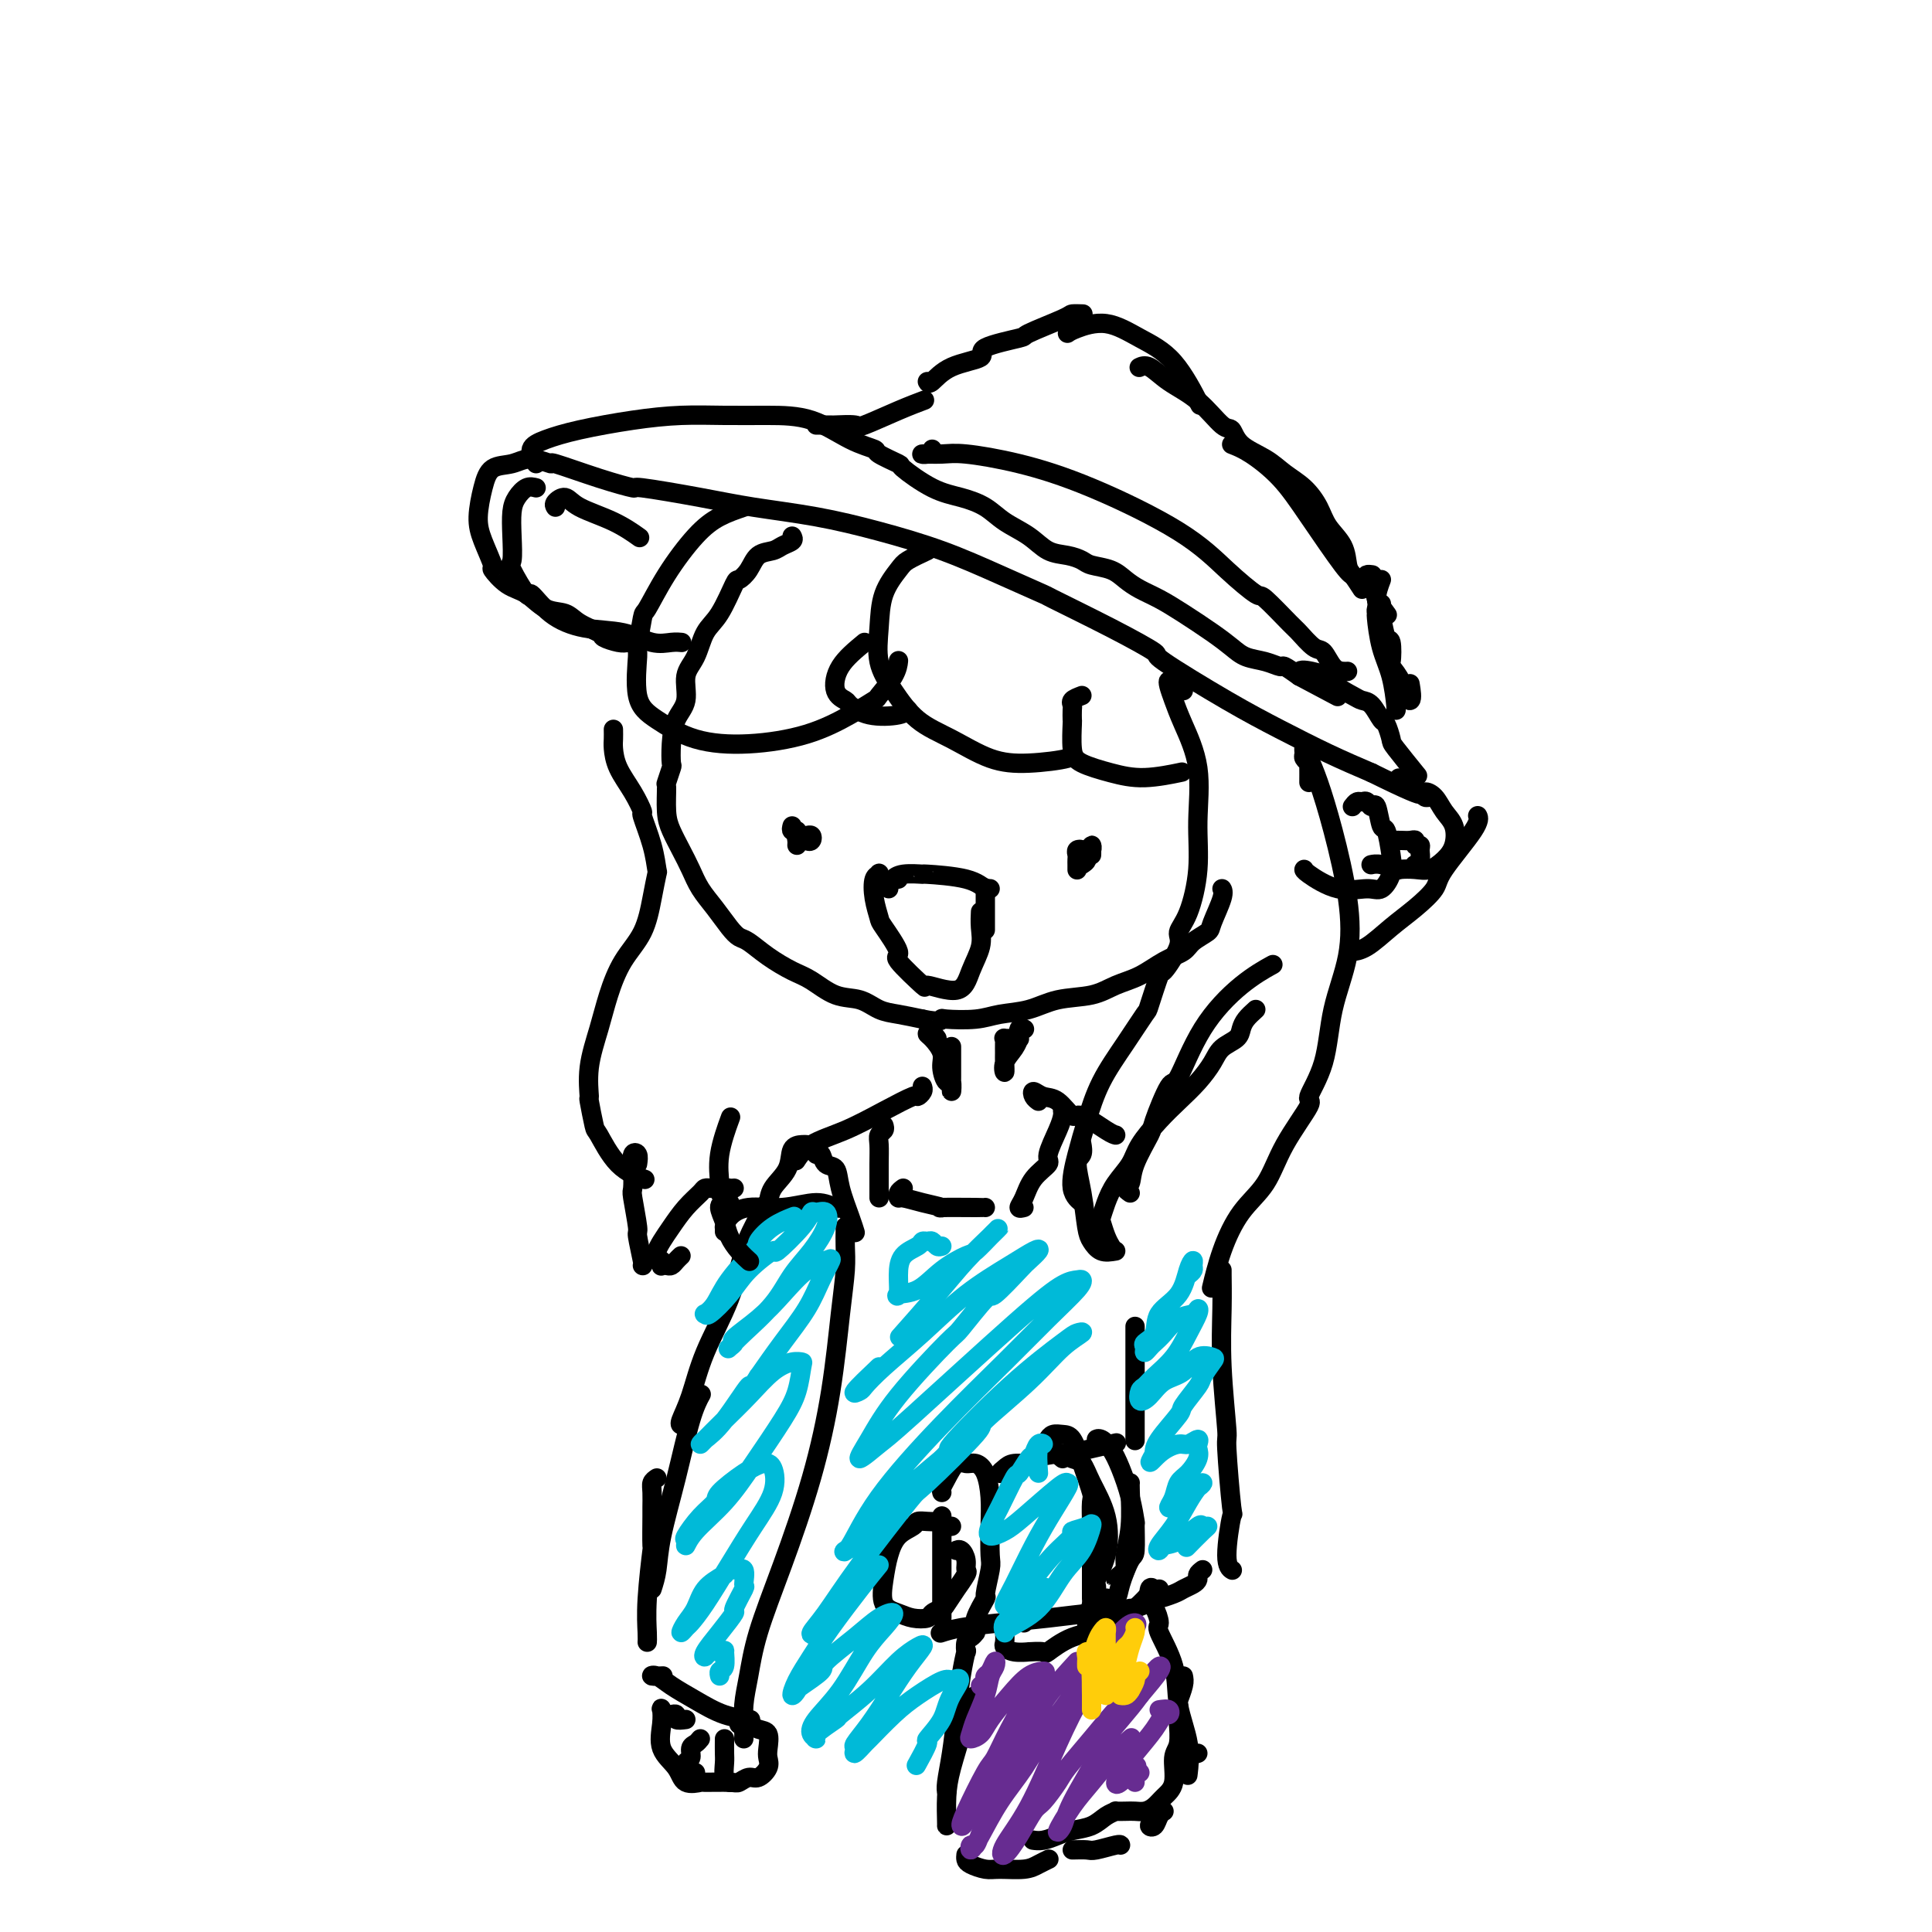 <svg viewBox='0 0 400 400' version='1.1' xmlns='http://www.w3.org/2000/svg' xmlns:xlink='http://www.w3.org/1999/xlink'><g fill='none' stroke='#000000' stroke-width='4' stroke-linecap='round' stroke-linejoin='round'><path d='M164,111c0.187,0.337 0.374,0.674 0,1c-0.374,0.326 -1.309,0.642 -2,1c-0.691,0.358 -1.139,0.760 -2,1c-0.861,0.240 -2.134,0.319 -3,1c-0.866,0.681 -1.324,1.965 -2,3c-0.676,1.035 -1.570,1.820 -2,2c-0.430,0.180 -0.396,-0.246 -1,1c-0.604,1.246 -1.845,4.164 -3,6c-1.155,1.836 -2.225,2.590 -3,4c-0.775,1.410 -1.255,3.475 -2,5c-0.745,1.525 -1.755,2.511 -2,4c-0.245,1.489 0.275,3.482 0,5c-0.275,1.518 -1.345,2.562 -2,4c-0.655,1.438 -0.893,3.271 -1,5c-0.107,1.729 -0.082,3.355 0,4c0.082,0.645 0.220,0.311 0,1c-0.220,0.689 -0.799,2.403 -1,3c-0.201,0.597 -0.023,0.077 0,1c0.023,0.923 -0.108,3.289 0,5c0.108,1.711 0.454,2.768 1,4c0.546,1.232 1.291,2.641 2,4c0.709,1.359 1.384,2.669 2,4c0.616,1.331 1.175,2.684 2,4c0.825,1.316 1.917,2.596 3,4c1.083,1.404 2.159,2.933 3,4c0.841,1.067 1.448,1.674 2,2c0.552,0.326 1.048,0.371 2,1c0.952,0.629 2.358,1.841 4,3c1.642,1.159 3.520,2.265 5,3c1.480,0.735 2.562,1.100 4,2c1.438,0.900 3.233,2.335 5,3c1.767,0.665 3.504,0.560 5,1c1.496,0.440 2.749,1.426 4,2c1.251,0.574 2.500,0.735 4,1c1.500,0.265 3.250,0.632 5,1'/><path d='M191,211c3.711,0.777 3.990,0.220 4,0c0.010,-0.220 -0.247,-0.105 1,0c1.247,0.105 3.999,0.198 6,0c2.001,-0.198 3.251,-0.686 5,-1c1.749,-0.314 3.996,-0.453 6,-1c2.004,-0.547 3.764,-1.501 6,-2c2.236,-0.499 4.949,-0.542 7,-1c2.051,-0.458 3.440,-1.330 5,-2c1.560,-0.670 3.290,-1.139 5,-2c1.710,-0.861 3.398,-2.115 5,-3c1.602,-0.885 3.116,-1.403 4,-2c0.884,-0.597 1.137,-1.274 2,-2c0.863,-0.726 2.336,-1.501 3,-2c0.664,-0.499 0.518,-0.721 1,-2c0.482,-1.279 1.591,-3.613 2,-5c0.409,-1.387 0.117,-1.825 0,-2c-0.117,-0.175 -0.058,-0.088 0,0'/><path d='M154,105c-1.698,0.579 -3.396,1.158 -5,2c-1.604,0.842 -3.113,1.947 -5,4c-1.887,2.053 -4.151,5.055 -6,8c-1.849,2.945 -3.283,5.835 -4,7c-0.717,1.165 -0.719,0.607 -1,2c-0.281,1.393 -0.842,4.737 -1,6c-0.158,1.263 0.087,0.445 0,2c-0.087,1.555 -0.505,5.484 0,8c0.505,2.516 1.932,3.618 4,5c2.068,1.382 4.775,3.042 8,4c3.225,0.958 6.966,1.212 11,1c4.034,-0.212 8.359,-0.892 12,-2c3.641,-1.108 6.597,-2.644 9,-4c2.403,-1.356 4.252,-2.532 5,-3c0.748,-0.468 0.396,-0.229 1,-1c0.604,-0.771 2.162,-2.554 3,-4c0.838,-1.446 0.954,-2.556 1,-3c0.046,-0.444 0.023,-0.222 0,0'/><path d='M179,133c-1.942,1.604 -3.884,3.208 -5,5c-1.116,1.792 -1.407,3.774 -1,5c0.407,1.226 1.510,1.698 2,2c0.490,0.302 0.366,0.435 1,1c0.634,0.565 2.026,1.564 4,2c1.974,0.436 4.532,0.310 6,0c1.468,-0.310 1.848,-0.803 2,-1c0.152,-0.197 0.076,-0.099 0,0'/><path d='M192,114c-1.548,0.726 -3.096,1.452 -4,2c-0.904,0.548 -1.163,0.917 -2,2c-0.837,1.083 -2.253,2.880 -3,5c-0.747,2.120 -0.825,4.561 -1,7c-0.175,2.439 -0.447,4.874 0,7c0.447,2.126 1.613,3.944 3,6c1.387,2.056 2.996,4.352 5,6c2.004,1.648 4.404,2.648 7,4c2.596,1.352 5.389,3.056 8,4c2.611,0.944 5.040,1.129 8,1c2.960,-0.129 6.451,-0.573 8,-1c1.549,-0.427 1.157,-0.836 1,-1c-0.157,-0.164 -0.078,-0.082 0,0'/><path d='M224,144c-0.845,0.323 -1.690,0.646 -2,1c-0.310,0.354 -0.084,0.738 0,1c0.084,0.262 0.025,0.402 0,1c-0.025,0.598 -0.018,1.655 0,2c0.018,0.345 0.045,-0.022 0,1c-0.045,1.022 -0.162,3.433 0,5c0.162,1.567 0.601,2.290 2,3c1.399,0.710 3.756,1.407 6,2c2.244,0.593 4.373,1.083 7,1c2.627,-0.083 5.750,-0.738 7,-1c1.250,-0.262 0.625,-0.131 0,0'/><path d='M127,151c0.011,0.708 0.021,1.417 0,2c-0.021,0.583 -0.074,1.041 0,2c0.074,0.959 0.275,2.418 1,4c0.725,1.582 1.973,3.286 3,5c1.027,1.714 1.831,3.436 2,4c0.169,0.564 -0.297,-0.032 0,1c0.297,1.032 1.357,3.692 2,6c0.643,2.308 0.867,4.264 1,5c0.133,0.736 0.173,0.253 0,1c-0.173,0.747 -0.560,2.724 -1,5c-0.440,2.276 -0.935,4.851 -2,7c-1.065,2.149 -2.702,3.873 -4,6c-1.298,2.127 -2.258,4.656 -3,7c-0.742,2.344 -1.267,4.503 -2,7c-0.733,2.497 -1.673,5.333 -2,8c-0.327,2.667 -0.039,5.165 0,6c0.039,0.835 -0.171,0.007 0,1c0.171,0.993 0.723,3.808 1,5c0.277,1.192 0.281,0.763 1,2c0.719,1.237 2.155,4.141 4,6c1.845,1.859 4.099,2.674 5,3c0.901,0.326 0.451,0.163 0,0'/><path d='M152,246c-0.301,0.028 -0.602,0.057 -1,0c-0.398,-0.057 -0.893,-0.199 -1,0c-0.107,0.199 0.175,0.739 0,1c-0.175,0.261 -0.807,0.244 -1,0c-0.193,-0.244 0.051,-0.715 0,-2c-0.051,-1.285 -0.398,-3.384 0,-6c0.398,-2.616 1.542,-5.747 2,-7c0.458,-1.253 0.229,-0.626 0,0'/><path d='M245,143c-0.738,-0.296 -1.475,-0.593 -2,-1c-0.525,-0.407 -0.837,-0.925 -1,-1c-0.163,-0.075 -0.177,0.293 0,1c0.177,0.707 0.546,1.753 1,3c0.454,1.247 0.992,2.697 2,5c1.008,2.303 2.486,5.460 3,9c0.514,3.540 0.064,7.462 0,11c-0.064,3.538 0.259,6.690 0,10c-0.259,3.310 -1.101,6.776 -2,9c-0.899,2.224 -1.856,3.206 -2,4c-0.144,0.794 0.525,1.399 0,3c-0.525,1.601 -2.242,4.197 -3,5c-0.758,0.803 -0.555,-0.185 -1,1c-0.445,1.185 -1.537,4.545 -2,6c-0.463,1.455 -0.298,1.005 -1,2c-0.702,0.995 -2.271,3.435 -4,6c-1.729,2.565 -3.619,5.255 -5,8c-1.381,2.745 -2.254,5.545 -3,8c-0.746,2.455 -1.365,4.565 -2,7c-0.635,2.435 -1.286,5.194 -1,7c0.286,1.806 1.510,2.659 2,3c0.490,0.341 0.245,0.171 0,0'/><path d='M234,247c-0.529,-0.384 -1.059,-0.769 -1,-1c0.059,-0.231 0.705,-0.309 1,-1c0.295,-0.691 0.237,-1.995 1,-4c0.763,-2.005 2.346,-4.711 3,-6c0.654,-1.289 0.378,-1.163 1,-3c0.622,-1.837 2.143,-5.638 3,-7c0.857,-1.362 1.050,-0.285 2,-2c0.950,-1.715 2.657,-6.223 5,-10c2.343,-3.777 5.323,-6.825 8,-9c2.677,-2.175 5.051,-3.479 6,-4c0.949,-0.521 0.475,-0.261 0,0'/><path d='M260,209c-0.741,0.668 -1.482,1.336 -2,2c-0.518,0.664 -0.812,1.324 -1,2c-0.188,0.676 -0.269,1.366 -1,2c-0.731,0.634 -2.113,1.210 -3,2c-0.887,0.790 -1.281,1.793 -2,3c-0.719,1.207 -1.763,2.619 -3,4c-1.237,1.381 -2.667,2.732 -4,4c-1.333,1.268 -2.570,2.453 -4,4c-1.430,1.547 -3.052,3.455 -4,5c-0.948,1.545 -1.221,2.727 -2,4c-0.779,1.273 -2.062,2.638 -3,4c-0.938,1.362 -1.530,2.723 -2,4c-0.470,1.277 -0.819,2.472 -1,3c-0.181,0.528 -0.193,0.389 0,1c0.193,0.611 0.590,1.972 1,3c0.410,1.028 0.831,1.722 1,2c0.169,0.278 0.084,0.139 0,0'/><path d='M231,259c-1.066,0.180 -2.133,0.360 -3,0c-0.867,-0.360 -1.535,-1.261 -2,-2c-0.465,-0.739 -0.727,-1.316 -1,-3c-0.273,-1.684 -0.557,-4.476 -1,-7c-0.443,-2.524 -1.047,-4.780 -1,-6c0.047,-1.220 0.743,-1.405 1,-2c0.257,-0.595 0.073,-1.598 0,-2c-0.073,-0.402 -0.037,-0.201 0,0'/><path d='M271,162c0.008,-1.148 0.016,-2.296 0,-3c-0.016,-0.704 -0.058,-0.964 0,-1c0.058,-0.036 0.214,0.152 0,0c-0.214,-0.152 -0.798,-0.646 -1,-1c-0.202,-0.354 -0.021,-0.570 0,-1c0.021,-0.430 -0.117,-1.075 0,-1c0.117,0.075 0.489,0.868 1,2c0.511,1.132 1.160,2.601 2,5c0.840,2.399 1.871,5.727 3,10c1.129,4.273 2.357,9.489 3,14c0.643,4.511 0.702,8.317 0,12c-0.702,3.683 -2.166,7.245 -3,11c-0.834,3.755 -1.040,7.704 -2,11c-0.960,3.296 -2.675,5.939 -3,7c-0.325,1.061 0.741,0.538 0,2c-0.741,1.462 -3.288,4.908 -5,8c-1.712,3.092 -2.589,5.831 -4,8c-1.411,2.169 -3.358,3.767 -5,6c-1.642,2.233 -2.981,5.101 -4,8c-1.019,2.899 -1.720,5.828 -2,7c-0.280,1.172 -0.140,0.586 0,0'/><path d='M130,133c-0.508,0.095 -1.016,0.190 -2,0c-0.984,-0.190 -2.444,-0.665 -3,-1c-0.556,-0.335 -0.210,-0.531 -1,-1c-0.790,-0.469 -2.717,-1.212 -4,-2c-1.283,-0.788 -1.921,-1.620 -3,-2c-1.079,-0.380 -2.599,-0.308 -4,-1c-1.401,-0.692 -2.683,-2.148 -4,-3c-1.317,-0.852 -2.669,-1.100 -4,-2c-1.331,-0.900 -2.641,-2.452 -3,-3c-0.359,-0.548 0.234,-0.091 0,-1c-0.234,-0.909 -1.294,-3.185 -2,-5c-0.706,-1.815 -1.058,-3.171 -1,-5c0.058,-1.829 0.525,-4.132 1,-6c0.475,-1.868 0.957,-3.302 2,-4c1.043,-0.698 2.646,-0.661 4,-1c1.354,-0.339 2.459,-1.053 4,-1c1.541,0.053 3.517,0.874 4,1c0.483,0.126 -0.527,-0.444 1,0c1.527,0.444 5.592,1.901 9,3c3.408,1.099 6.160,1.841 7,2c0.840,0.159 -0.231,-0.264 2,0c2.231,0.264 7.764,1.217 12,2c4.236,0.783 7.174,1.398 11,2c3.826,0.602 8.541,1.192 13,2c4.459,0.808 8.663,1.834 13,3c4.337,1.166 8.806,2.474 13,4c4.194,1.526 8.114,3.271 12,5c3.886,1.729 7.738,3.441 9,4c1.262,0.559 -0.067,-0.035 2,1c2.067,1.035 7.528,3.700 12,6c4.472,2.300 7.953,4.236 9,5c1.047,0.764 -0.341,0.357 2,2c2.341,1.643 8.411,5.337 13,8c4.589,2.663 7.697,4.294 11,6c3.303,1.706 6.801,3.487 10,5c3.199,1.513 6.100,2.756 9,4'/><path d='M284,160c15.400,7.600 9.400,3.600 7,2c-2.400,-1.600 -1.200,-0.800 0,0'/><path d='M280,167c0.333,-0.433 0.667,-0.866 1,-1c0.333,-0.134 0.667,0.032 1,0c0.333,-0.032 0.667,-0.261 1,0c0.333,0.261 0.667,1.014 1,1c0.333,-0.014 0.665,-0.794 1,0c0.335,0.794 0.672,3.163 1,4c0.328,0.837 0.645,0.143 1,1c0.355,0.857 0.747,3.266 1,5c0.253,1.734 0.365,2.794 0,4c-0.365,1.206 -1.208,2.558 -2,3c-0.792,0.442 -1.533,-0.025 -3,0c-1.467,0.025 -3.661,0.543 -6,0c-2.339,-0.543 -4.822,-2.146 -6,-3c-1.178,-0.854 -1.051,-0.958 -1,-1c0.051,-0.042 0.025,-0.021 0,0'/><path d='M111,101c-0.649,-0.166 -1.297,-0.331 -2,0c-0.703,0.331 -1.459,1.159 -2,2c-0.541,0.841 -0.866,1.695 -1,3c-0.134,1.305 -0.077,3.061 0,5c0.077,1.939 0.174,4.063 0,5c-0.174,0.937 -0.619,0.689 0,2c0.619,1.311 2.303,4.181 3,5c0.697,0.819 0.409,-0.414 1,0c0.591,0.414 2.063,2.475 4,4c1.937,1.525 4.341,2.514 7,3c2.659,0.486 5.574,0.470 8,1c2.426,0.530 4.361,1.606 6,2c1.639,0.394 2.980,0.106 4,0c1.020,-0.106 1.720,-0.030 2,0c0.280,0.030 0.140,0.015 0,0'/><path d='M115,105c-0.182,-0.267 -0.363,-0.533 0,-1c0.363,-0.467 1.271,-1.133 2,-1c0.729,0.133 1.278,1.067 3,2c1.722,0.933 4.618,1.867 7,3c2.382,1.133 4.252,2.467 5,3c0.748,0.533 0.374,0.267 0,0'/><path d='M165,175c0.024,-0.310 0.049,-0.620 0,-1c-0.049,-0.380 -0.170,-0.830 0,-1c0.170,-0.170 0.631,-0.059 1,0c0.369,0.059 0.645,0.065 1,0c0.355,-0.065 0.788,-0.200 1,0c0.212,0.200 0.201,0.734 0,1c-0.201,0.266 -0.593,0.264 -1,0c-0.407,-0.264 -0.831,-0.790 -1,-1c-0.169,-0.210 -0.085,-0.105 0,0'/><path d='M223,180c-0.001,0.089 -0.001,0.178 0,0c0.001,-0.178 0.004,-0.623 0,-1c-0.004,-0.377 -0.017,-0.686 0,-1c0.017,-0.314 0.062,-0.631 0,-1c-0.062,-0.369 -0.230,-0.789 0,-1c0.230,-0.211 0.860,-0.214 1,0c0.140,0.214 -0.210,0.645 0,1c0.210,0.355 0.980,0.634 1,1c0.020,0.366 -0.708,0.819 -1,1c-0.292,0.181 -0.146,0.091 0,0'/><path d='M186,182c-0.521,0.114 -1.041,0.229 -1,0c0.041,-0.229 0.645,-0.800 2,-1c1.355,-0.200 3.463,-0.029 4,0c0.537,0.029 -0.497,-0.083 1,0c1.497,0.083 5.525,0.363 8,1c2.475,0.637 3.397,1.633 4,2c0.603,0.367 0.887,0.105 1,0c0.113,-0.105 0.057,-0.052 0,0'/><path d='M184,184c-0.302,-0.198 -0.604,-0.396 -1,-1c-0.396,-0.604 -0.887,-1.615 -1,-2c-0.113,-0.385 0.152,-0.143 0,0c-0.152,0.143 -0.722,0.186 -1,1c-0.278,0.814 -0.266,2.399 0,4c0.266,1.601 0.784,3.219 1,4c0.216,0.781 0.129,0.726 1,2c0.871,1.274 2.698,3.879 3,5c0.302,1.121 -0.923,0.759 0,2c0.923,1.241 3.992,4.086 5,5c1.008,0.914 -0.045,-0.103 1,0c1.045,0.103 4.189,1.327 6,1c1.811,-0.327 2.289,-2.204 3,-4c0.711,-1.796 1.654,-3.512 2,-5c0.346,-1.488 0.093,-2.747 0,-4c-0.093,-1.253 -0.027,-2.501 0,-3c0.027,-0.499 0.013,-0.250 0,0'/><path d='M226,177c0.008,-0.287 0.016,-0.574 0,-1c-0.016,-0.426 -0.056,-0.990 0,-1c0.056,-0.010 0.207,0.536 0,1c-0.207,0.464 -0.774,0.847 -1,1c-0.226,0.153 -0.113,0.077 0,0'/><path d='M164,171c-0.111,0.422 -0.222,0.844 0,1c0.222,0.156 0.778,0.044 1,0c0.222,-0.044 0.111,-0.022 0,0'/><path d='M297,165c-0.322,-0.033 -0.645,-0.066 -1,0c-0.355,0.066 -0.743,0.232 -1,0c-0.257,-0.232 -0.383,-0.862 0,-1c0.383,-0.138 1.274,0.217 2,1c0.726,0.783 1.285,1.993 2,3c0.715,1.007 1.584,1.811 2,3c0.416,1.189 0.377,2.763 0,4c-0.377,1.237 -1.093,2.136 -2,3c-0.907,0.864 -2.004,1.692 -3,2c-0.996,0.308 -1.892,0.097 -3,0c-1.108,-0.097 -2.427,-0.078 -3,0c-0.573,0.078 -0.401,0.217 -1,0c-0.599,-0.217 -1.969,-0.789 -3,-1c-1.031,-0.211 -1.723,-0.060 -2,0c-0.277,0.060 -0.138,0.030 0,0'/><path d='M289,174c0.229,-0.008 0.457,-0.017 1,0c0.543,0.017 1.399,0.059 2,0c0.601,-0.059 0.947,-0.220 1,0c0.053,0.220 -0.186,0.819 0,1c0.186,0.181 0.796,-0.056 1,0c0.204,0.056 0.003,0.407 0,1c-0.003,0.593 0.191,1.429 0,2c-0.191,0.571 -0.769,0.877 -1,1c-0.231,0.123 -0.116,0.061 0,0'/><path d='M280,197c-0.220,0.017 -0.440,0.034 0,0c0.440,-0.034 1.542,-0.118 3,-1c1.458,-0.882 3.274,-2.561 5,-4c1.726,-1.439 3.363,-2.638 5,-4c1.637,-1.362 3.276,-2.887 4,-4c0.724,-1.113 0.534,-1.814 2,-4c1.466,-2.186 4.587,-5.858 6,-8c1.413,-2.142 1.118,-2.755 1,-3c-0.118,-0.245 -0.059,-0.123 0,0'/><path d='M111,96c-0.622,-1.088 -1.244,-2.176 -1,-3c0.244,-0.824 1.352,-1.384 3,-2c1.648,-0.616 3.834,-1.290 7,-2c3.166,-0.710 7.313,-1.458 11,-2c3.687,-0.542 6.914,-0.878 10,-1c3.086,-0.122 6.029,-0.029 9,0c2.971,0.029 5.969,-0.004 9,0c3.031,0.004 6.096,0.047 9,1c2.904,0.953 5.649,2.816 8,4c2.351,1.184 4.308,1.690 5,2c0.692,0.310 0.119,0.425 1,1c0.881,0.575 3.215,1.609 4,2c0.785,0.391 0.021,0.138 1,1c0.979,0.862 3.700,2.838 6,4c2.300,1.162 4.179,1.509 6,2c1.821,0.491 3.582,1.126 5,2c1.418,0.874 2.491,1.988 4,3c1.509,1.012 3.452,1.920 5,3c1.548,1.080 2.701,2.330 4,3c1.299,0.670 2.746,0.760 4,1c1.254,0.240 2.316,0.631 3,1c0.684,0.369 0.990,0.717 2,1c1.010,0.283 2.726,0.500 4,1c1.274,0.500 2.108,1.281 3,2c0.892,0.719 1.842,1.375 3,2c1.158,0.625 2.525,1.218 4,2c1.475,0.782 3.059,1.753 5,3c1.941,1.247 4.240,2.769 6,4c1.760,1.231 2.981,2.171 4,3c1.019,0.829 1.837,1.548 3,2c1.163,0.452 2.673,0.637 4,1c1.327,0.363 2.473,0.906 3,1c0.527,0.094 0.436,-0.259 1,0c0.564,0.259 1.782,1.129 3,2'/><path d='M269,140c15.569,8.224 3.992,2.284 1,0c-2.992,-2.284 2.602,-0.912 5,0c2.398,0.912 1.602,1.366 2,2c0.398,0.634 1.990,1.449 3,2c1.010,0.551 1.437,0.838 2,1c0.563,0.162 1.261,0.200 2,1c0.739,0.800 1.519,2.362 2,3c0.481,0.638 0.662,0.350 1,1c0.338,0.650 0.833,2.236 1,3c0.167,0.764 0.007,0.706 1,2c0.993,1.294 3.141,3.941 4,5c0.859,1.059 0.430,0.529 0,0'/><path d='M169,88c1.272,-0.005 2.544,-0.011 3,0c0.456,0.011 0.095,0.038 1,0c0.905,-0.038 3.077,-0.140 4,0c0.923,0.140 0.598,0.522 2,0c1.402,-0.522 4.531,-1.948 7,-3c2.469,-1.052 4.277,-1.729 5,-2c0.723,-0.271 0.362,-0.135 0,0'/><path d='M192,79c0.159,0.291 0.317,0.582 1,0c0.683,-0.582 1.889,-2.038 4,-3c2.111,-0.962 5.126,-1.431 6,-2c0.874,-0.569 -0.395,-1.238 1,-2c1.395,-0.762 5.453,-1.616 7,-2c1.547,-0.384 0.583,-0.299 2,-1c1.417,-0.701 5.215,-2.188 7,-3c1.785,-0.812 1.558,-0.949 2,-1c0.442,-0.051 1.555,-0.014 2,0c0.445,0.014 0.223,0.007 0,0'/><path d='M221,69c0.332,-0.242 0.664,-0.484 2,-1c1.336,-0.516 3.676,-1.307 6,-1c2.324,0.307 4.633,1.711 7,3c2.367,1.289 4.791,2.462 7,5c2.209,2.538 4.203,6.439 5,8c0.797,1.561 0.399,0.780 0,0'/><path d='M255,92c1.141,0.445 2.281,0.890 4,2c1.719,1.110 4.016,2.886 6,5c1.984,2.114 3.656,4.567 6,8c2.344,3.433 5.362,7.847 7,10c1.638,2.153 1.897,2.044 2,2c0.103,-0.044 0.052,-0.022 0,0'/><path d='M286,120c-0.513,1.359 -1.027,2.719 -1,4c0.027,1.281 0.593,2.484 1,4c0.407,1.516 0.653,3.344 1,4c0.347,0.656 0.795,0.138 1,1c0.205,0.862 0.168,3.103 0,4c-0.168,0.897 -0.465,0.450 0,1c0.465,0.550 1.694,2.098 2,3c0.306,0.902 -0.310,1.159 0,2c0.310,0.841 1.545,2.265 2,2c0.455,-0.265 0.130,-2.219 0,-3c-0.130,-0.781 -0.065,-0.391 0,0'/><path d='M286,125c-0.427,0.301 -0.854,0.601 -1,1c-0.146,0.399 -0.011,0.895 0,1c0.011,0.105 -0.102,-0.182 0,1c0.102,1.182 0.420,3.833 1,6c0.580,2.167 1.424,3.849 2,6c0.576,2.151 0.886,4.771 1,6c0.114,1.229 0.033,1.065 0,1c-0.033,-0.065 -0.016,-0.033 0,0'/><path d='M193,93c-0.211,0.425 -0.422,0.850 -1,1c-0.578,0.150 -1.523,0.023 -1,0c0.523,-0.023 2.514,0.056 4,0c1.486,-0.056 2.468,-0.246 5,0c2.532,0.246 6.616,0.929 11,2c4.384,1.071 9.069,2.531 15,5c5.931,2.469 13.109,5.947 18,9c4.891,3.053 7.494,5.680 10,8c2.506,2.320 4.916,4.331 6,5c1.084,0.669 0.843,-0.006 2,1c1.157,1.006 3.713,3.691 5,5c1.287,1.309 1.304,1.240 2,2c0.696,0.760 2.071,2.347 3,3c0.929,0.653 1.412,0.371 2,1c0.588,0.629 1.281,2.169 2,3c0.719,0.831 1.463,0.955 2,1c0.537,0.045 0.868,0.013 1,0c0.132,-0.013 0.066,-0.006 0,0'/><path d='M284,119c0.108,0.016 0.215,0.032 0,0c-0.215,-0.032 -0.753,-0.113 -1,0c-0.247,0.113 -0.202,0.420 0,1c0.202,0.580 0.562,1.434 1,2c0.438,0.566 0.954,0.845 1,1c0.046,0.155 -0.380,0.186 0,1c0.380,0.814 1.564,2.412 2,3c0.436,0.588 0.125,0.168 0,0c-0.125,-0.168 -0.062,-0.084 0,0'/><path d='M282,122c-0.741,-1.137 -1.482,-2.274 -2,-3c-0.518,-0.726 -0.812,-1.041 -1,-2c-0.188,-0.959 -0.269,-2.563 -1,-4c-0.731,-1.437 -2.112,-2.706 -3,-4c-0.888,-1.294 -1.285,-2.614 -2,-4c-0.715,-1.386 -1.750,-2.838 -3,-4c-1.250,-1.162 -2.717,-2.034 -4,-3c-1.283,-0.966 -2.382,-2.026 -4,-3c-1.618,-0.974 -3.755,-1.863 -5,-3c-1.245,-1.137 -1.597,-2.522 -2,-3c-0.403,-0.478 -0.858,-0.047 -2,-1c-1.142,-0.953 -2.972,-3.288 -5,-5c-2.028,-1.712 -4.255,-2.799 -6,-4c-1.745,-1.201 -3.008,-2.516 -4,-3c-0.992,-0.484 -1.712,-0.138 -2,0c-0.288,0.138 -0.144,0.069 0,0'/><path d='M194,215c-0.296,-0.412 -0.591,-0.824 -1,-1c-0.409,-0.176 -0.930,-0.116 -1,0c-0.070,0.116 0.311,0.287 1,1c0.689,0.713 1.687,1.966 2,3c0.313,1.034 -0.060,1.847 0,3c0.060,1.153 0.552,2.644 1,3c0.448,0.356 0.852,-0.423 1,0c0.148,0.423 0.040,2.050 0,2c-0.040,-0.050 -0.011,-1.776 0,-3c0.011,-1.224 0.003,-1.945 0,-3c-0.003,-1.055 -0.001,-2.444 0,-3c0.001,-0.556 0.000,-0.278 0,0'/><path d='M210,215c-0.845,0.017 -1.691,0.034 -2,0c-0.309,-0.034 -0.082,-0.119 0,0c0.082,0.119 0.020,0.444 0,1c-0.020,0.556 0.001,1.345 0,2c-0.001,0.655 -0.025,1.176 0,2c0.025,0.824 0.098,1.950 0,2c-0.098,0.050 -0.367,-0.975 0,-2c0.367,-1.025 1.370,-2.050 2,-3c0.630,-0.950 0.887,-1.824 1,-2c0.113,-0.176 0.082,0.344 0,0c-0.082,-0.344 -0.214,-1.554 0,-2c0.214,-0.446 0.776,-0.127 1,0c0.224,0.127 0.112,0.064 0,0'/><path d='M191,225c-0.032,-0.078 -0.063,-0.157 0,0c0.063,0.157 0.221,0.549 0,1c-0.221,0.451 -0.821,0.963 -1,1c-0.179,0.037 0.064,-0.399 -1,0c-1.064,0.399 -3.434,1.635 -6,3c-2.566,1.365 -5.327,2.861 -8,4c-2.673,1.139 -5.258,1.922 -7,3c-1.742,1.078 -2.641,2.451 -3,3c-0.359,0.549 -0.180,0.275 0,0'/><path d='M204,186c0.000,-0.306 0.000,-0.611 0,-1c0.000,-0.389 0.000,-0.860 0,-1c0.000,-0.140 0.000,0.051 0,0c0.000,-0.051 0.000,-0.344 0,0c0.000,0.344 -0.000,1.323 0,3c0.000,1.677 -0.000,4.050 0,5c0.000,0.950 0.000,0.475 0,0'/><path d='M215,228c-0.380,-0.280 -0.761,-0.560 -1,-1c-0.239,-0.440 -0.338,-1.038 0,-1c0.338,0.038 1.113,0.714 2,1c0.887,0.286 1.888,0.182 3,1c1.112,0.818 2.337,2.559 3,3c0.663,0.441 0.765,-0.418 2,0c1.235,0.418 3.602,2.113 5,3c1.398,0.887 1.828,0.968 2,1c0.172,0.032 0.086,0.016 0,0'/><path d='M156,250c0.306,0.007 0.612,0.014 1,0c0.388,-0.014 0.859,-0.049 1,0c0.141,0.049 -0.046,0.182 0,0c0.046,-0.182 0.325,-0.678 0,0c-0.325,0.678 -1.256,2.529 -2,4c-0.744,1.471 -1.303,2.562 -2,5c-0.697,2.438 -1.532,6.222 -3,10c-1.468,3.778 -3.570,7.548 -5,11c-1.430,3.452 -2.187,6.585 -3,9c-0.813,2.415 -1.680,4.112 -2,5c-0.320,0.888 -0.091,0.968 0,1c0.091,0.032 0.046,0.016 0,0'/><path d='M136,306c-0.423,0.285 -0.846,0.569 -1,1c-0.154,0.431 -0.040,1.007 0,2c0.040,0.993 0.007,2.402 0,3c-0.007,0.598 0.012,0.383 0,2c-0.012,1.617 -0.056,5.064 0,6c0.056,0.936 0.211,-0.639 0,1c-0.211,1.639 -0.789,6.491 -1,10c-0.211,3.509 -0.057,5.676 0,7c0.057,1.324 0.016,1.807 0,2c-0.016,0.193 -0.008,0.097 0,0'/><path d='M135,329c0.380,-1.175 0.761,-2.350 1,-4c0.239,-1.650 0.338,-3.774 1,-7c0.662,-3.226 1.889,-7.556 3,-12c1.111,-4.444 2.107,-9.004 3,-12c0.893,-2.996 1.684,-4.427 2,-5c0.316,-0.573 0.158,-0.286 0,0'/><path d='M150,255c0.010,-0.466 0.019,-0.933 0,-1c-0.019,-0.067 -0.067,0.264 0,0c0.067,-0.264 0.248,-1.125 1,-2c0.752,-0.875 2.076,-1.765 4,-2c1.924,-0.235 4.449,0.186 7,0c2.551,-0.186 5.127,-0.978 7,-1c1.873,-0.022 3.043,0.725 4,1c0.957,0.275 1.702,0.079 2,0c0.298,-0.079 0.149,-0.039 0,0'/><path d='M175,254c0.005,0.188 0.011,0.376 0,1c-0.011,0.624 -0.038,1.683 0,3c0.038,1.317 0.139,2.891 0,5c-0.139,2.109 -0.520,4.753 -1,9c-0.480,4.247 -1.060,10.098 -2,16c-0.940,5.902 -2.242,11.855 -4,18c-1.758,6.145 -3.974,12.483 -6,18c-2.026,5.517 -3.863,10.214 -5,14c-1.137,3.786 -1.573,6.661 -2,9c-0.427,2.339 -0.847,4.142 -1,6c-0.153,1.858 -0.041,3.769 0,5c0.041,1.231 0.012,1.780 0,2c-0.012,0.220 -0.006,0.110 0,0'/><path d='M137,347c0.241,-0.011 0.481,-0.023 0,0c-0.481,0.023 -1.684,0.079 -2,0c-0.316,-0.079 0.256,-0.294 1,0c0.744,0.294 1.660,1.098 3,2c1.340,0.902 3.105,1.902 5,3c1.895,1.098 3.920,2.294 6,3c2.080,0.706 4.214,0.921 5,1c0.786,0.079 0.225,0.023 0,0c-0.225,-0.023 -0.112,-0.011 0,0'/><path d='M142,356c-0.870,0.111 -1.739,0.223 -2,0c-0.261,-0.223 0.088,-0.780 0,-1c-0.088,-0.220 -0.611,-0.104 -1,0c-0.389,0.104 -0.643,0.198 -1,0c-0.357,-0.198 -0.818,-0.686 -1,-1c-0.182,-0.314 -0.087,-0.455 0,0c0.087,0.455 0.164,1.505 0,3c-0.164,1.495 -0.570,3.434 0,5c0.570,1.566 2.118,2.759 3,4c0.882,1.241 1.100,2.530 2,3c0.900,0.470 2.482,0.122 3,0c0.518,-0.122 -0.027,-0.017 1,0c1.027,0.017 3.628,-0.054 5,0c1.372,0.054 1.517,0.232 2,0c0.483,-0.232 1.306,-0.876 2,-1c0.694,-0.124 1.259,0.272 2,0c0.741,-0.272 1.657,-1.210 2,-2c0.343,-0.790 0.113,-1.431 0,-2c-0.113,-0.569 -0.110,-1.067 0,-2c0.110,-0.933 0.327,-2.303 0,-3c-0.327,-0.697 -1.198,-0.723 -2,-1c-0.802,-0.277 -1.535,-0.806 -2,-1c-0.465,-0.194 -0.664,-0.052 -1,0c-0.336,0.052 -0.810,0.015 -1,0c-0.190,-0.015 -0.095,-0.007 0,0'/><path d='M145,360c-0.300,0.366 -0.599,0.733 -1,1c-0.401,0.267 -0.902,0.436 -1,1c-0.098,0.564 0.209,1.524 0,2c-0.209,0.476 -0.932,0.468 -1,1c-0.068,0.532 0.520,1.605 1,2c0.480,0.395 0.851,0.113 1,0c0.149,-0.113 0.074,-0.056 0,0'/><path d='M150,360c-0.008,1.124 -0.016,2.249 0,3c0.016,0.751 0.057,1.129 0,2c-0.057,0.871 -0.211,2.233 0,3c0.211,0.767 0.788,0.937 1,1c0.212,0.063 0.061,0.018 0,0c-0.061,-0.018 -0.030,-0.009 0,0'/><path d='M167,237c-0.204,-0.018 -0.407,-0.037 -1,0c-0.593,0.037 -1.574,0.128 -2,1c-0.426,0.872 -0.296,2.525 -1,4c-0.704,1.475 -2.241,2.774 -3,4c-0.759,1.226 -0.740,2.380 -1,3c-0.260,0.620 -0.801,0.705 -1,1c-0.199,0.295 -0.057,0.798 0,1c0.057,0.202 0.028,0.101 0,0'/><path d='M169,239c0.366,-0.217 0.731,-0.435 1,0c0.269,0.435 0.440,1.521 1,2c0.560,0.479 1.509,0.349 2,1c0.491,0.651 0.523,2.082 1,4c0.477,1.918 1.398,4.324 2,6c0.602,1.676 0.886,2.622 1,3c0.114,0.378 0.057,0.189 0,0'/><path d='M183,233c0.113,0.347 0.226,0.695 0,1c-0.226,0.305 -0.793,0.569 -1,1c-0.207,0.431 -0.056,1.030 0,2c0.056,0.970 0.015,2.312 0,4c-0.015,1.688 -0.004,3.724 0,5c0.004,1.276 0.001,1.793 0,2c-0.001,0.207 -0.001,0.103 0,0'/><path d='M187,246c-0.415,0.303 -0.830,0.607 -1,1c-0.170,0.393 -0.094,0.876 0,1c0.094,0.124 0.207,-0.110 1,0c0.793,0.110 2.265,0.565 4,1c1.735,0.435 3.733,0.848 4,1c0.267,0.152 -1.196,0.041 0,0c1.196,-0.041 5.053,-0.011 7,0c1.947,0.011 1.985,0.003 2,0c0.015,-0.003 0.008,-0.002 0,0'/><path d='M212,250c-0.501,0.128 -1.001,0.255 -1,0c0.001,-0.255 0.504,-0.894 1,-2c0.496,-1.106 0.984,-2.681 2,-4c1.016,-1.319 2.559,-2.381 3,-3c0.441,-0.619 -0.222,-0.793 0,-2c0.222,-1.207 1.327,-3.447 2,-5c0.673,-1.553 0.912,-2.418 1,-3c0.088,-0.582 0.025,-0.881 0,-1c-0.025,-0.119 -0.013,-0.060 0,0'/><path d='M253,264c-0.001,-0.431 -0.001,-0.861 0,-1c0.001,-0.139 0.004,0.014 0,0c-0.004,-0.014 -0.016,-0.194 0,1c0.016,1.194 0.060,3.763 0,7c-0.060,3.237 -0.225,7.144 0,12c0.225,4.856 0.840,10.663 1,13c0.160,2.337 -0.136,1.204 0,4c0.136,2.796 0.702,9.520 1,12c0.298,2.480 0.327,0.716 0,2c-0.327,1.284 -1.011,5.615 -1,8c0.011,2.385 0.717,2.824 1,3c0.283,0.176 0.141,0.088 0,0'/><path d='M249,325c-0.439,0.333 -0.878,0.666 -1,1c-0.122,0.334 0.074,0.668 0,1c-0.074,0.332 -0.417,0.661 -1,1c-0.583,0.339 -1.405,0.687 -2,1c-0.595,0.313 -0.964,0.591 -2,1c-1.036,0.409 -2.740,0.951 -3,1c-0.260,0.049 0.925,-0.394 0,0c-0.925,0.394 -3.958,1.625 -5,2c-1.042,0.375 -0.092,-0.107 -1,0c-0.908,0.107 -3.673,0.802 -5,1c-1.327,0.198 -1.214,-0.101 -3,0c-1.786,0.101 -5.470,0.602 -9,1c-3.530,0.398 -6.905,0.694 -10,1c-3.095,0.306 -5.910,0.621 -8,1c-2.090,0.379 -3.454,0.823 -4,1c-0.546,0.177 -0.273,0.089 0,0'/><path d='M195,335c0.000,0.074 0.000,0.149 0,0c0.000,-0.149 0.000,-0.521 0,-1c0.000,-0.479 0.000,-1.064 0,-2c0.000,-0.936 0.000,-2.224 0,-3c0.000,-0.776 0.000,-1.040 0,-2c0.000,-0.960 0.000,-2.615 0,-4c-0.000,-1.385 0.000,-2.501 0,-3c0.000,-0.499 0.000,-0.381 0,-1c0.000,-0.619 0.000,-1.974 0,-3c0.000,-1.026 -0.000,-1.722 0,-2c0.000,-0.278 0.000,-0.139 0,0'/><path d='M195,309c-0.065,-0.288 -0.131,-0.576 0,-1c0.131,-0.424 0.458,-0.986 1,-2c0.542,-1.014 1.298,-2.482 2,-3c0.702,-0.518 1.351,-0.087 2,0c0.649,0.087 1.298,-0.170 2,0c0.702,0.170 1.457,0.766 2,2c0.543,1.234 0.873,3.106 1,5c0.127,1.894 0.050,3.810 0,6c-0.050,2.190 -0.074,4.653 0,6c0.074,1.347 0.245,1.579 0,3c-0.245,1.421 -0.907,4.031 -1,5c-0.093,0.969 0.381,0.298 0,1c-0.381,0.702 -1.618,2.776 -2,4c-0.382,1.224 0.089,1.599 0,2c-0.089,0.401 -0.740,0.829 -1,1c-0.260,0.171 -0.130,0.086 0,0'/><path d='M197,316c-0.864,0.113 -1.727,0.226 -2,0c-0.273,-0.226 0.045,-0.790 0,-1c-0.045,-0.210 -0.452,-0.066 -1,0c-0.548,0.066 -1.236,0.053 -2,0c-0.764,-0.053 -1.605,-0.147 -2,0c-0.395,0.147 -0.343,0.536 -1,1c-0.657,0.464 -2.023,1.003 -3,2c-0.977,0.997 -1.563,2.453 -2,4c-0.437,1.547 -0.723,3.186 -1,5c-0.277,1.814 -0.545,3.804 0,5c0.545,1.196 1.905,1.599 3,2c1.095,0.401 1.927,0.801 3,1c1.073,0.199 2.387,0.199 3,0c0.613,-0.199 0.526,-0.597 1,-1c0.474,-0.403 1.508,-0.812 2,-1c0.492,-0.188 0.443,-0.154 1,-1c0.557,-0.846 1.719,-2.572 2,-3c0.281,-0.428 -0.320,0.442 0,0c0.320,-0.442 1.560,-2.195 2,-3c0.440,-0.805 0.079,-0.660 0,-1c-0.079,-0.340 0.123,-1.163 0,-2c-0.123,-0.837 -0.572,-1.687 -1,-2c-0.428,-0.313 -0.837,-0.089 -1,0c-0.163,0.089 -0.082,0.045 0,0'/><path d='M208,305c0.134,-0.022 0.268,-0.044 0,0c-0.268,0.044 -0.939,0.153 -1,0c-0.061,-0.153 0.486,-0.567 1,-1c0.514,-0.433 0.994,-0.885 2,-1c1.006,-0.115 2.537,0.105 3,0c0.463,-0.105 -0.144,-0.536 1,-1c1.144,-0.464 4.039,-0.959 5,-1c0.961,-0.041 -0.010,0.374 2,0c2.010,-0.374 7.003,-1.535 9,-2c1.997,-0.465 0.999,-0.232 0,0'/><path d='M235,298c0.000,0.226 0.000,0.452 0,0c0.000,-0.452 0.000,-1.582 0,-2c0.000,-0.418 0.000,-0.123 0,-1c0.000,-0.877 -0.000,-2.926 0,-5c0.000,-2.074 0.000,-4.175 0,-6c0.000,-1.825 0.000,-3.376 0,-5c-0.000,-1.624 0.000,-3.321 0,-4c0.000,-0.679 0.000,-0.339 0,0'/><path d='M220,302c-0.489,-0.395 -0.978,-0.790 -1,-1c-0.022,-0.210 0.421,-0.237 1,0c0.579,0.237 1.292,0.736 2,1c0.708,0.264 1.411,0.291 2,1c0.589,0.709 1.063,2.100 2,4c0.937,1.900 2.338,4.309 3,7c0.662,2.691 0.585,5.663 0,8c-0.585,2.337 -1.677,4.040 -2,5c-0.323,0.960 0.124,1.178 0,2c-0.124,0.822 -0.818,2.247 -1,3c-0.182,0.753 0.147,0.833 0,1c-0.147,0.167 -0.772,0.419 -1,1c-0.228,0.581 -0.061,1.490 0,2c0.061,0.510 0.016,0.621 0,1c-0.016,0.379 -0.004,1.025 0,1c0.004,-0.025 0.001,-0.721 0,-1c-0.001,-0.279 -0.001,-0.139 0,0'/><path d='M226,331c0.000,-0.398 0.000,-0.796 0,-1c-0.000,-0.204 -0.000,-0.213 0,-1c0.000,-0.787 0.000,-2.351 0,-4c-0.000,-1.649 -0.000,-3.385 0,-4c0.000,-0.615 0.002,-0.111 0,-1c-0.002,-0.889 -0.006,-3.170 0,-4c0.006,-0.830 0.024,-0.208 0,-1c-0.024,-0.792 -0.089,-2.996 0,-4c0.089,-1.004 0.333,-0.806 0,-2c-0.333,-1.194 -1.242,-3.781 -2,-6c-0.758,-2.219 -1.366,-4.071 -2,-5c-0.634,-0.929 -1.294,-0.935 -2,-1c-0.706,-0.065 -1.457,-0.189 -2,0c-0.543,0.189 -0.877,0.690 -1,1c-0.123,0.310 -0.033,0.430 0,1c0.033,0.570 0.009,1.592 0,2c-0.009,0.408 -0.005,0.204 0,0'/><path d='M228,298c-0.488,0.038 -0.975,0.077 -1,0c-0.025,-0.077 0.414,-0.268 1,0c0.586,0.268 1.320,0.995 2,2c0.680,1.005 1.307,2.287 2,4c0.693,1.713 1.452,3.856 2,6c0.548,2.144 0.886,4.289 1,5c0.114,0.711 0.004,-0.014 0,1c-0.004,1.014 0.096,3.765 0,5c-0.096,1.235 -0.390,0.954 -1,2c-0.610,1.046 -1.536,3.418 -2,5c-0.464,1.582 -0.464,2.372 -1,3c-0.536,0.628 -1.606,1.092 -2,1c-0.394,-0.092 -0.113,-0.741 0,-1c0.113,-0.259 0.056,-0.130 0,0'/><path d='M233,325c-0.288,0.283 -0.576,0.566 -1,1c-0.424,0.434 -0.986,1.018 -1,1c-0.014,-0.018 0.518,-0.638 1,-1c0.482,-0.362 0.914,-0.465 1,-1c0.086,-0.535 -0.173,-1.503 0,-3c0.173,-1.497 0.778,-3.525 1,-6c0.222,-2.475 0.060,-5.397 0,-7c-0.060,-1.603 -0.017,-1.887 0,-2c0.017,-0.113 0.009,-0.057 0,0'/><path d='M212,336c-0.332,-0.399 -0.663,-0.799 -1,-1c-0.337,-0.201 -0.678,-0.205 -1,0c-0.322,0.205 -0.623,0.618 -1,1c-0.377,0.382 -0.829,0.733 -1,1c-0.171,0.267 -0.062,0.450 0,1c0.062,0.550 0.076,1.468 0,2c-0.076,0.532 -0.244,0.678 0,1c0.244,0.322 0.899,0.821 2,1c1.101,0.179 2.648,0.038 3,0c0.352,-0.038 -0.491,0.028 0,0c0.491,-0.028 2.316,-0.149 3,0c0.684,0.149 0.228,0.569 1,0c0.772,-0.569 2.771,-2.128 5,-3c2.229,-0.872 4.688,-1.057 7,-2c2.312,-0.943 4.475,-2.645 6,-4c1.525,-1.355 2.411,-2.365 3,-3c0.589,-0.635 0.883,-0.896 1,-1c0.117,-0.104 0.059,-0.052 0,0'/><path d='M202,338c-0.311,0.377 -0.622,0.755 -1,1c-0.378,0.245 -0.822,0.359 -1,1c-0.178,0.641 -0.089,1.811 0,2c0.089,0.189 0.178,-0.602 0,0c-0.178,0.602 -0.622,2.596 -1,5c-0.378,2.404 -0.690,5.219 -1,8c-0.310,2.781 -0.619,5.529 -1,8c-0.381,2.471 -0.833,4.665 -1,6c-0.167,1.335 -0.048,1.810 0,2c0.048,0.190 0.024,0.095 0,0'/><path d='M202,351c-0.718,0.406 -1.436,0.813 -2,2c-0.564,1.187 -0.974,3.155 -1,4c-0.026,0.845 0.333,0.566 0,2c-0.333,1.434 -1.357,4.580 -2,7c-0.643,2.420 -0.904,4.112 -1,6c-0.096,1.888 -0.026,3.970 0,5c0.026,1.030 0.007,1.009 0,1c-0.007,-0.009 -0.004,-0.004 0,0'/><path d='M200,384c-0.037,0.340 -0.074,0.680 0,1c0.074,0.320 0.260,0.619 1,1c0.740,0.381 2.034,0.845 3,1c0.966,0.155 1.604,0.003 3,0c1.396,-0.003 3.549,0.144 5,0c1.451,-0.144 2.198,-0.577 3,-1c0.802,-0.423 1.658,-0.835 2,-1c0.342,-0.165 0.171,-0.082 0,0'/><path d='M222,383c1.155,-0.030 2.309,-0.061 3,0c0.691,0.061 0.917,0.212 2,0c1.083,-0.212 3.022,-0.788 4,-1c0.978,-0.212 0.994,-0.061 1,0c0.006,0.061 0.003,0.030 0,0'/><path d='M239,377c-0.514,0.370 -1.027,0.740 -1,1c0.027,0.260 0.595,0.410 1,0c0.405,-0.410 0.648,-1.380 1,-2c0.352,-0.620 0.815,-0.892 1,-1c0.185,-0.108 0.093,-0.054 0,0'/><path d='M248,363c-0.340,0.119 -0.679,0.238 -1,0c-0.321,-0.238 -0.622,-0.835 -1,-1c-0.378,-0.165 -0.833,0.100 -1,0c-0.167,-0.100 -0.045,-0.565 0,-1c0.045,-0.435 0.013,-0.838 0,-1c-0.013,-0.162 -0.006,-0.081 0,0'/><path d='M240,329c-0.315,0.089 -0.630,0.178 -1,0c-0.370,-0.178 -0.796,-0.624 -1,0c-0.204,0.624 -0.187,2.317 0,3c0.187,0.683 0.546,0.357 1,1c0.454,0.643 1.005,2.256 1,3c-0.005,0.744 -0.565,0.621 0,2c0.565,1.379 2.256,4.262 3,7c0.744,2.738 0.540,5.332 1,8c0.460,2.668 1.586,5.411 2,8c0.414,2.589 0.118,5.026 0,6c-0.118,0.974 -0.059,0.487 0,0'/><path d='M245,347c0.113,0.512 0.226,1.023 0,2c-0.226,0.977 -0.792,2.419 -1,3c-0.208,0.581 -0.060,0.303 0,1c0.060,0.697 0.032,2.371 0,3c-0.032,0.629 -0.067,0.213 0,1c0.067,0.787 0.236,2.778 0,4c-0.236,1.222 -0.878,1.676 -1,3c-0.122,1.324 0.277,3.518 0,5c-0.277,1.482 -1.228,2.254 -2,3c-0.772,0.746 -1.363,1.468 -2,2c-0.637,0.532 -1.318,0.874 -2,1c-0.682,0.126 -1.365,0.036 -2,0c-0.635,-0.036 -1.222,-0.017 -2,0c-0.778,0.017 -1.748,0.032 -2,0c-0.252,-0.032 0.215,-0.111 0,0c-0.215,0.111 -1.110,0.412 -2,1c-0.890,0.588 -1.773,1.464 -3,2c-1.227,0.536 -2.798,0.732 -4,1c-1.202,0.268 -2.033,0.608 -3,1c-0.967,0.392 -2.068,0.836 -3,1c-0.932,0.164 -1.695,0.047 -2,0c-0.305,-0.047 -0.153,-0.023 0,0'/></g>
<g fill='none' stroke='#672C91' stroke-width='4' stroke-linecap='round' stroke-linejoin='round'><path d='M203,349c0.417,0.086 0.833,0.173 1,0c0.167,-0.173 0.084,-0.604 0,-1c-0.084,-0.396 -0.169,-0.757 0,-1c0.169,-0.243 0.593,-0.370 1,-1c0.407,-0.630 0.796,-1.764 1,-2c0.204,-0.236 0.223,0.427 0,1c-0.223,0.573 -0.688,1.058 -1,2c-0.312,0.942 -0.469,2.342 -1,4c-0.531,1.658 -1.434,3.576 -2,5c-0.566,1.424 -0.795,2.356 -1,3c-0.205,0.644 -0.386,0.999 0,1c0.386,0.001 1.340,-0.354 2,-1c0.660,-0.646 1.026,-1.584 2,-3c0.974,-1.416 2.555,-3.310 4,-5c1.445,-1.690 2.755,-3.176 4,-4c1.245,-0.824 2.426,-0.985 3,-1c0.574,-0.015 0.539,0.115 0,1c-0.539,0.885 -1.584,2.525 -2,3c-0.416,0.475 -0.202,-0.213 -1,1c-0.798,1.213 -2.606,4.329 -4,7c-1.394,2.671 -2.372,4.898 -3,6c-0.628,1.102 -0.907,1.077 -2,3c-1.093,1.923 -3.002,5.792 -4,8c-0.998,2.208 -1.087,2.756 -1,3c0.087,0.244 0.349,0.184 1,-1c0.651,-1.184 1.690,-3.493 3,-6c1.310,-2.507 2.891,-5.214 4,-7c1.109,-1.786 1.745,-2.653 2,-3c0.255,-0.347 0.127,-0.173 0,0'/><path d='M223,344c-2.206,2.407 -4.412,4.814 -6,7c-1.588,2.186 -2.558,4.150 -4,7c-1.442,2.850 -3.354,6.587 -5,10c-1.646,3.413 -3.025,6.502 -4,9c-0.975,2.498 -1.546,4.403 -2,5c-0.454,0.597 -0.789,-0.116 -1,0c-0.211,0.116 -0.296,1.061 0,1c0.296,-0.061 0.975,-1.128 2,-3c1.025,-1.872 2.396,-4.550 4,-7c1.604,-2.450 3.442,-4.671 5,-7c1.558,-2.329 2.836,-4.766 5,-8c2.164,-3.234 5.213,-7.265 8,-11c2.787,-3.735 5.310,-7.173 7,-9c1.690,-1.827 2.546,-2.044 3,-2c0.454,0.044 0.506,0.349 0,1c-0.506,0.651 -1.572,1.647 -2,2c-0.428,0.353 -0.220,0.062 -1,1c-0.780,0.938 -2.549,3.105 -4,5c-1.451,1.895 -2.583,3.520 -4,6c-1.417,2.480 -3.117,5.817 -5,10c-1.883,4.183 -3.948,9.212 -6,13c-2.052,3.788 -4.090,6.335 -5,8c-0.910,1.665 -0.693,2.447 0,2c0.693,-0.447 1.860,-2.123 3,-4c1.140,-1.877 2.253,-3.956 3,-5c0.747,-1.044 1.128,-1.053 2,-2c0.872,-0.947 2.237,-2.831 3,-4c0.763,-1.169 0.925,-1.623 2,-3c1.075,-1.377 3.061,-3.675 5,-6c1.939,-2.325 3.829,-4.675 6,-7c2.171,-2.325 4.623,-4.623 6,-6c1.377,-1.377 1.678,-1.832 2,-2c0.322,-0.168 0.663,-0.048 0,1c-0.663,1.048 -2.332,3.024 -4,5'/><path d='M236,351c-1.278,1.772 -2.474,3.202 -4,5c-1.526,1.798 -3.382,3.964 -4,5c-0.618,1.036 0.000,0.942 -1,3c-1.000,2.058 -3.620,6.269 -5,9c-1.380,2.731 -1.521,3.984 -2,5c-0.479,1.016 -1.298,1.796 -1,1c0.298,-0.796 1.712,-3.166 3,-5c1.288,-1.834 2.448,-3.131 4,-5c1.552,-1.869 3.495,-4.311 5,-6c1.505,-1.689 2.573,-2.625 3,-3c0.427,-0.375 0.214,-0.187 0,0'/><path d='M240,354c0.824,-0.129 1.648,-0.258 2,0c0.352,0.258 0.231,0.902 0,1c-0.231,0.098 -0.574,-0.349 -1,0c-0.426,0.349 -0.937,1.494 -2,3c-1.063,1.506 -2.680,3.373 -4,5c-1.320,1.627 -2.343,3.013 -3,4c-0.657,0.987 -0.949,1.574 -1,2c-0.051,0.426 0.140,0.692 1,0c0.860,-0.692 2.389,-2.340 3,-3c0.611,-0.660 0.306,-0.330 0,0'/><path d='M236,367c-0.422,0.311 -0.844,0.622 -1,1c-0.156,0.378 -0.044,0.822 0,1c0.044,0.178 0.022,0.089 0,0'/></g>
<g fill='none' stroke='#FFCD0A' stroke-width='4' stroke-linecap='round' stroke-linejoin='round'><path d='M225,345c-0.008,-0.352 -0.016,-0.703 0,-1c0.016,-0.297 0.057,-0.539 0,-1c-0.057,-0.461 -0.211,-1.140 0,-1c0.211,0.140 0.789,1.099 1,2c0.211,0.901 0.057,1.743 0,3c-0.057,1.257 -0.015,2.928 0,4c0.015,1.072 0.003,1.544 0,2c-0.003,0.456 0.002,0.897 0,1c-0.002,0.103 -0.012,-0.133 0,-1c0.012,-0.867 0.045,-2.367 0,-4c-0.045,-1.633 -0.170,-3.400 0,-5c0.170,-1.600 0.634,-3.033 1,-4c0.366,-0.967 0.634,-1.466 1,-2c0.366,-0.534 0.830,-1.101 1,-1c0.170,0.101 0.045,0.870 0,1c-0.045,0.130 -0.012,-0.380 0,0c0.012,0.380 0.002,1.648 0,3c-0.002,1.352 0.002,2.788 0,4c-0.002,1.212 -0.011,2.201 0,3c0.011,0.799 0.041,1.409 0,2c-0.041,0.591 -0.151,1.164 0,1c0.151,-0.164 0.565,-1.067 1,-2c0.435,-0.933 0.890,-1.898 1,-2c0.110,-0.102 -0.124,0.660 0,0c0.124,-0.660 0.607,-2.741 1,-4c0.393,-1.259 0.694,-1.695 1,-2c0.306,-0.305 0.615,-0.480 1,-1c0.385,-0.520 0.846,-1.385 1,-2c0.154,-0.615 -0.000,-0.979 0,-1c0.000,-0.021 0.154,0.302 0,1c-0.154,0.698 -0.615,1.771 -1,3c-0.385,1.229 -0.692,2.615 -1,4'/><path d='M233,345c-0.314,1.873 -0.098,2.554 0,3c0.098,0.446 0.078,0.656 0,1c-0.078,0.344 -0.213,0.824 0,1c0.213,0.176 0.775,0.050 1,0c0.225,-0.050 0.112,-0.025 0,0'/><path d='M236,346c-0.416,0.439 -0.832,0.878 -1,1c-0.168,0.122 -0.087,-0.072 0,0c0.087,0.072 0.181,0.412 0,1c-0.181,0.588 -0.636,1.426 -1,2c-0.364,0.574 -0.636,0.885 -1,1c-0.364,0.115 -0.818,0.033 -1,0c-0.182,-0.033 -0.091,-0.016 0,0'/></g>
<g fill='none' stroke='#00BAD8' stroke-width='4' stroke-linecap='round' stroke-linejoin='round'><path d='M164,252c0.361,-0.141 0.721,-0.282 0,0c-0.721,0.282 -2.524,0.989 -4,2c-1.476,1.011 -2.623,2.328 -3,3c-0.377,0.672 0.018,0.701 -1,2c-1.018,1.299 -3.449,3.868 -5,6c-1.551,2.132 -2.221,3.828 -3,5c-0.779,1.172 -1.667,1.820 -2,2c-0.333,0.180 -0.113,-0.108 0,0c0.113,0.108 0.117,0.611 1,0c0.883,-0.611 2.646,-2.337 4,-4c1.354,-1.663 2.299,-3.262 4,-5c1.701,-1.738 4.156,-3.614 5,-4c0.844,-0.386 0.075,0.718 1,0c0.925,-0.718 3.542,-3.257 5,-5c1.458,-1.743 1.756,-2.690 2,-3c0.244,-0.310 0.435,0.019 1,0c0.565,-0.019 1.504,-0.384 2,0c0.496,0.384 0.548,1.516 0,3c-0.548,1.484 -1.695,3.319 -3,5c-1.305,1.681 -2.768,3.208 -4,5c-1.232,1.792 -2.234,3.850 -4,6c-1.766,2.150 -4.295,4.393 -6,6c-1.705,1.607 -2.586,2.577 -3,3c-0.414,0.423 -0.363,0.299 0,0c0.363,-0.299 1.037,-0.773 1,-1c-0.037,-0.227 -0.785,-0.207 0,-1c0.785,-0.793 3.101,-2.397 5,-4c1.899,-1.603 3.379,-3.204 5,-5c1.621,-1.796 3.383,-3.789 5,-5c1.617,-1.211 3.087,-1.642 4,-2c0.913,-0.358 1.267,-0.643 1,0c-0.267,0.643 -1.154,2.214 -2,4c-0.846,1.786 -1.651,3.789 -3,6c-1.349,2.211 -3.243,4.632 -5,7c-1.757,2.368 -3.379,4.684 -5,7'/><path d='M157,285c-2.376,3.801 -1.315,1.305 -2,2c-0.685,0.695 -3.115,4.581 -5,7c-1.885,2.419 -3.226,3.370 -4,4c-0.774,0.630 -0.980,0.940 -1,1c-0.020,0.060 0.148,-0.131 1,-1c0.852,-0.869 2.390,-2.415 4,-4c1.610,-1.585 3.294,-3.210 5,-5c1.706,-1.790 3.436,-3.747 5,-5c1.564,-1.253 2.963,-1.802 4,-2c1.037,-0.198 1.714,-0.044 2,0c0.286,0.044 0.183,-0.023 0,1c-0.183,1.023 -0.444,3.137 -1,5c-0.556,1.863 -1.407,3.474 -3,6c-1.593,2.526 -3.929,5.965 -6,9c-2.071,3.035 -3.878,5.664 -6,8c-2.122,2.336 -4.560,4.379 -6,6c-1.440,1.621 -1.881,2.820 -2,3c-0.119,0.180 0.083,-0.660 0,-1c-0.083,-0.340 -0.452,-0.181 0,-1c0.452,-0.819 1.724,-2.616 3,-4c1.276,-1.384 2.555,-2.357 3,-3c0.445,-0.643 0.056,-0.958 1,-2c0.944,-1.042 3.223,-2.813 5,-4c1.777,-1.187 3.054,-1.791 4,-2c0.946,-0.209 1.562,-0.023 2,1c0.438,1.023 0.699,2.884 0,5c-0.699,2.116 -2.358,4.489 -4,7c-1.642,2.511 -3.267,5.161 -5,8c-1.733,2.839 -3.572,5.865 -5,8c-1.428,2.135 -2.443,3.377 -3,4c-0.557,0.623 -0.656,0.627 -1,1c-0.344,0.373 -0.932,1.114 -1,1c-0.068,-0.114 0.384,-1.082 1,-2c0.616,-0.918 1.397,-1.786 2,-3c0.603,-1.214 1.030,-2.776 2,-4c0.970,-1.224 2.485,-2.112 4,-3'/><path d='M150,326c1.721,-2.034 1.525,-1.119 2,-1c0.475,0.119 1.622,-0.560 2,0c0.378,0.560 -0.012,2.358 0,3c0.012,0.642 0.427,0.130 0,1c-0.427,0.870 -1.694,3.124 -2,4c-0.306,0.876 0.351,0.375 0,1c-0.351,0.625 -1.709,2.378 -3,4c-1.291,1.622 -2.514,3.115 -3,4c-0.486,0.885 -0.236,1.163 0,1c0.236,-0.163 0.456,-0.765 1,-1c0.544,-0.235 1.410,-0.102 2,0c0.590,0.102 0.904,0.175 1,0c0.096,-0.175 -0.027,-0.597 0,0c0.027,0.597 0.203,2.211 0,3c-0.203,0.789 -0.785,0.751 -1,1c-0.215,0.249 -0.061,0.785 0,1c0.061,0.215 0.031,0.107 0,0'/><path d='M246,264c0.429,-0.347 0.857,-0.694 1,-1c0.143,-0.306 -0.001,-0.572 0,-1c0.001,-0.428 0.146,-1.019 0,-1c-0.146,0.019 -0.583,0.649 -1,2c-0.417,1.351 -0.816,3.422 -2,5c-1.184,1.578 -3.155,2.662 -4,4c-0.845,1.338 -0.563,2.930 -1,4c-0.437,1.070 -1.593,1.619 -2,2c-0.407,0.381 -0.065,0.595 0,1c0.065,0.405 -0.146,1.002 0,1c0.146,-0.002 0.648,-0.602 1,-1c0.352,-0.398 0.553,-0.594 1,-1c0.447,-0.406 1.141,-1.022 2,-2c0.859,-0.978 1.885,-2.318 3,-3c1.115,-0.682 2.319,-0.707 3,-1c0.681,-0.293 0.838,-0.854 1,-1c0.162,-0.146 0.328,0.122 0,1c-0.328,0.878 -1.149,2.367 -2,4c-0.851,1.633 -1.732,3.412 -3,5c-1.268,1.588 -2.923,2.985 -4,4c-1.077,1.015 -1.577,1.649 -2,2c-0.423,0.351 -0.770,0.419 -1,1c-0.230,0.581 -0.344,1.675 0,2c0.344,0.325 1.147,-0.120 2,-1c0.853,-0.880 1.758,-2.196 3,-3c1.242,-0.804 2.823,-1.095 4,-2c1.177,-0.905 1.951,-2.425 3,-3c1.049,-0.575 2.375,-0.207 3,0c0.625,0.207 0.549,0.251 0,1c-0.549,0.749 -1.573,2.203 -2,3c-0.427,0.797 -0.258,0.937 -1,2c-0.742,1.063 -2.395,3.048 -3,4c-0.605,0.952 -0.163,0.872 -1,2c-0.837,1.128 -2.953,3.465 -4,5c-1.047,1.535 -1.023,2.267 -1,3'/><path d='M239,301c-1.849,3.221 -0.471,1.272 1,0c1.471,-1.272 3.035,-1.869 4,-2c0.965,-0.131 1.332,0.204 2,0c0.668,-0.204 1.637,-0.949 2,-1c0.363,-0.051 0.118,0.590 0,1c-0.118,0.410 -0.111,0.588 0,1c0.111,0.412 0.327,1.056 0,2c-0.327,0.944 -1.196,2.187 -2,3c-0.804,0.813 -1.542,1.195 -2,2c-0.458,0.805 -0.637,2.031 -1,3c-0.363,0.969 -0.910,1.679 -1,2c-0.090,0.321 0.278,0.254 1,0c0.722,-0.254 1.799,-0.693 2,-1c0.201,-0.307 -0.473,-0.481 0,-1c0.473,-0.519 2.094,-1.381 3,-2c0.906,-0.619 1.097,-0.993 1,-1c-0.097,-0.007 -0.482,0.353 -1,1c-0.518,0.647 -1.170,1.581 -2,3c-0.830,1.419 -1.837,3.322 -3,5c-1.163,1.678 -2.483,3.132 -3,4c-0.517,0.868 -0.231,1.151 0,1c0.231,-0.151 0.406,-0.734 1,-1c0.594,-0.266 1.609,-0.214 3,-1c1.391,-0.786 3.160,-2.410 4,-3c0.840,-0.590 0.750,-0.147 1,0c0.250,0.147 0.840,-0.002 1,0c0.160,0.002 -0.111,0.154 -1,1c-0.889,0.846 -2.397,2.384 -3,3c-0.603,0.616 -0.302,0.308 0,0'/><path d='M215,305c-0.137,-2.016 -0.273,-4.032 0,-5c0.273,-0.968 0.956,-0.889 1,-1c0.044,-0.111 -0.550,-0.413 -1,0c-0.450,0.413 -0.757,1.541 -1,2c-0.243,0.459 -0.422,0.247 -1,1c-0.578,0.753 -1.555,2.469 -2,3c-0.445,0.531 -0.359,-0.123 -1,1c-0.641,1.123 -2.009,4.022 -3,6c-0.991,1.978 -1.604,3.034 -2,4c-0.396,0.966 -0.576,1.842 0,2c0.576,0.158 1.908,-0.402 3,-1c1.092,-0.598 1.945,-1.232 4,-3c2.055,-1.768 5.313,-4.668 7,-6c1.687,-1.332 1.802,-1.094 2,-1c0.198,0.094 0.480,0.046 0,1c-0.480,0.954 -1.721,2.910 -3,5c-1.279,2.090 -2.594,4.315 -4,7c-1.406,2.685 -2.902,5.829 -4,8c-1.098,2.171 -1.799,3.370 -2,4c-0.201,0.630 0.097,0.691 1,0c0.903,-0.691 2.410,-2.135 4,-4c1.590,-1.865 3.265,-4.150 5,-6c1.735,-1.850 3.532,-3.265 4,-4c0.468,-0.735 -0.394,-0.791 0,-1c0.394,-0.209 2.044,-0.573 3,-1c0.956,-0.427 1.219,-0.917 1,0c-0.219,0.917 -0.919,3.242 -2,5c-1.081,1.758 -2.541,2.948 -4,5c-1.459,2.052 -2.916,4.964 -5,7c-2.084,2.036 -4.796,3.195 -6,4c-1.204,0.805 -0.901,1.255 -1,1c-0.099,-0.255 -0.600,-1.216 0,-2c0.600,-0.784 2.300,-1.392 4,-2'/><path d='M212,334c0.512,-0.738 0.292,-1.083 1,-2c0.708,-0.917 2.345,-2.405 3,-3c0.655,-0.595 0.327,-0.298 0,0'/><path d='M195,258c-0.332,0.115 -0.664,0.229 -1,0c-0.336,-0.229 -0.675,-0.803 -1,-1c-0.325,-0.197 -0.637,-0.017 -1,0c-0.363,0.017 -0.776,-0.128 -1,0c-0.224,0.128 -0.259,0.528 -1,1c-0.741,0.472 -2.187,1.016 -3,2c-0.813,0.984 -0.992,2.409 -1,4c-0.008,1.591 0.155,3.347 0,4c-0.155,0.653 -0.629,0.202 0,0c0.629,-0.202 2.361,-0.156 4,-1c1.639,-0.844 3.184,-2.579 5,-4c1.816,-1.421 3.903,-2.529 5,-3c1.097,-0.471 1.204,-0.304 2,-1c0.796,-0.696 2.279,-2.253 3,-3c0.721,-0.747 0.679,-0.683 1,-1c0.321,-0.317 1.006,-1.015 1,-1c-0.006,0.015 -0.703,0.744 -2,2c-1.297,1.256 -3.193,3.038 -5,5c-1.807,1.962 -3.525,4.105 -6,7c-2.475,2.895 -5.707,6.541 -7,8c-1.293,1.459 -0.646,0.729 0,0'/><path d='M182,283c-2.215,2.104 -4.431,4.208 -5,5c-0.569,0.792 0.507,0.272 1,0c0.493,-0.272 0.403,-0.295 1,-1c0.597,-0.705 1.883,-2.091 4,-4c2.117,-1.909 5.067,-4.342 8,-7c2.933,-2.658 5.851,-5.543 9,-8c3.149,-2.457 6.530,-4.488 9,-6c2.470,-1.512 4.031,-2.505 5,-3c0.969,-0.495 1.347,-0.492 1,0c-0.347,0.492 -1.417,1.474 -2,2c-0.583,0.526 -0.677,0.595 -2,2c-1.323,1.405 -3.876,4.147 -5,5c-1.124,0.853 -0.821,-0.184 -2,1c-1.179,1.184 -3.840,4.590 -5,6c-1.160,1.410 -0.820,0.823 -3,3c-2.180,2.177 -6.882,7.117 -10,11c-3.118,3.883 -4.654,6.707 -6,9c-1.346,2.293 -2.502,4.054 -2,4c0.502,-0.054 2.663,-1.923 4,-3c1.337,-1.077 1.850,-1.361 7,-6c5.150,-4.639 14.936,-13.632 21,-19c6.064,-5.368 8.407,-7.111 10,-8c1.593,-0.889 2.435,-0.926 3,-1c0.565,-0.074 0.854,-0.187 1,0c0.146,0.187 0.151,0.674 -1,2c-1.151,1.326 -3.456,3.491 -6,6c-2.544,2.509 -5.326,5.363 -9,9c-3.674,3.637 -8.241,8.057 -13,13c-4.759,4.943 -9.712,10.408 -13,15c-3.288,4.592 -4.911,8.309 -6,10c-1.089,1.691 -1.643,1.355 -1,1c0.643,-0.355 2.482,-0.728 3,-1c0.518,-0.272 -0.284,-0.444 1,-2c1.284,-1.556 4.653,-4.496 6,-6c1.347,-1.504 0.670,-1.573 2,-3c1.330,-1.427 4.665,-4.214 8,-7'/><path d='M195,302c2.832,-2.874 0.412,-1.059 2,-3c1.588,-1.941 7.186,-7.638 12,-12c4.814,-4.362 8.846,-7.389 11,-9c2.154,-1.611 2.431,-1.807 3,-2c0.569,-0.193 1.430,-0.383 1,0c-0.430,0.383 -2.151,1.341 -4,3c-1.849,1.659 -3.825,4.021 -7,7c-3.175,2.979 -7.548,6.575 -9,8c-1.452,1.425 0.016,0.677 -2,3c-2.016,2.323 -7.515,7.715 -10,10c-2.485,2.285 -1.956,1.462 -4,4c-2.044,2.538 -6.659,8.438 -10,13c-3.341,4.562 -5.406,7.786 -7,10c-1.594,2.214 -2.716,3.418 -3,4c-0.284,0.582 0.270,0.541 1,0c0.730,-0.541 1.637,-1.583 2,-2c0.363,-0.417 0.181,-0.208 0,0'/><path d='M182,324c-1.111,1.356 -2.222,2.712 -4,5c-1.778,2.288 -4.224,5.510 -6,8c-1.776,2.490 -2.883,4.250 -4,6c-1.117,1.750 -2.246,3.492 -3,5c-0.754,1.508 -1.135,2.783 -1,3c0.135,0.217 0.787,-0.622 1,-1c0.213,-0.378 -0.012,-0.293 1,-1c1.012,-0.707 3.261,-2.206 4,-3c0.739,-0.794 -0.031,-0.884 1,-2c1.031,-1.116 3.862,-3.257 6,-5c2.138,-1.743 3.582,-3.087 5,-4c1.418,-0.913 2.811,-1.395 3,-1c0.189,0.395 -0.826,1.667 -2,3c-1.174,1.333 -2.506,2.725 -4,5c-1.494,2.275 -3.151,5.432 -5,8c-1.849,2.568 -3.892,4.547 -5,6c-1.108,1.453 -1.282,2.379 -1,3c0.282,0.621 1.021,0.938 1,1c-0.021,0.062 -0.803,-0.129 0,-1c0.803,-0.871 3.192,-2.422 4,-3c0.808,-0.578 0.037,-0.182 1,-1c0.963,-0.818 3.662,-2.850 6,-5c2.338,-2.150 4.317,-4.419 6,-6c1.683,-1.581 3.070,-2.475 4,-3c0.930,-0.525 1.404,-0.680 1,0c-0.404,0.680 -1.687,2.195 -3,4c-1.313,1.805 -2.655,3.901 -4,6c-1.345,2.099 -2.693,4.201 -4,6c-1.307,1.799 -2.575,3.295 -3,4c-0.425,0.705 -0.008,0.618 0,1c0.008,0.382 -0.394,1.232 0,1c0.394,-0.232 1.583,-1.548 2,-2c0.417,-0.452 0.062,-0.041 1,-1c0.938,-0.959 3.169,-3.288 5,-5c1.831,-1.712 3.262,-2.807 5,-4c1.738,-1.193 3.782,-2.484 5,-3c1.218,-0.516 1.609,-0.258 2,0'/><path d='M197,348c3.164,-1.570 1.075,1.006 0,3c-1.075,1.994 -1.136,3.407 -2,5c-0.864,1.593 -2.531,3.365 -3,4c-0.469,0.635 0.258,0.132 0,1c-0.258,0.868 -1.502,3.105 -2,4c-0.498,0.895 -0.249,0.447 0,0'/></g>
<g fill='none' stroke='#000000' stroke-width='4' stroke-linecap='round' stroke-linejoin='round'><path d='M141,260c-0.332,0.310 -0.664,0.620 -1,1c-0.336,0.380 -0.678,0.830 -1,1c-0.322,0.170 -0.626,0.061 -1,0c-0.374,-0.061 -0.818,-0.072 -1,0c-0.182,0.072 -0.102,0.227 0,0c0.102,-0.227 0.226,-0.837 0,-1c-0.226,-0.163 -0.801,0.120 -1,0c-0.199,-0.120 -0.020,-0.643 0,-1c0.020,-0.357 -0.117,-0.547 0,-1c0.117,-0.453 0.489,-1.169 1,-2c0.511,-0.831 1.160,-1.778 2,-3c0.840,-1.222 1.872,-2.720 3,-4c1.128,-1.280 2.354,-2.343 3,-3c0.646,-0.657 0.712,-0.908 1,-1c0.288,-0.092 0.796,-0.026 1,0c0.204,0.026 0.102,0.013 0,0'/><path d='M151,249c0.076,0.011 0.152,0.022 0,0c-0.152,-0.022 -0.533,-0.077 -1,0c-0.467,0.077 -1.022,0.287 -1,1c0.022,0.713 0.619,1.929 1,3c0.381,1.071 0.545,1.999 1,3c0.455,1.001 1.199,2.077 2,3c0.801,0.923 1.657,1.692 2,2c0.343,0.308 0.171,0.154 0,0'/><path d='M132,241c0.113,-0.786 0.225,-1.572 0,-2c-0.225,-0.428 -0.788,-0.499 -1,0c-0.212,0.499 -0.072,1.569 0,3c0.072,1.431 0.076,3.224 0,4c-0.076,0.776 -0.230,0.533 0,2c0.230,1.467 0.846,4.642 1,6c0.154,1.358 -0.155,0.900 0,2c0.155,1.100 0.772,3.758 1,5c0.228,1.242 0.065,1.069 0,1c-0.065,-0.069 -0.033,-0.035 0,0'/></g>
</svg>